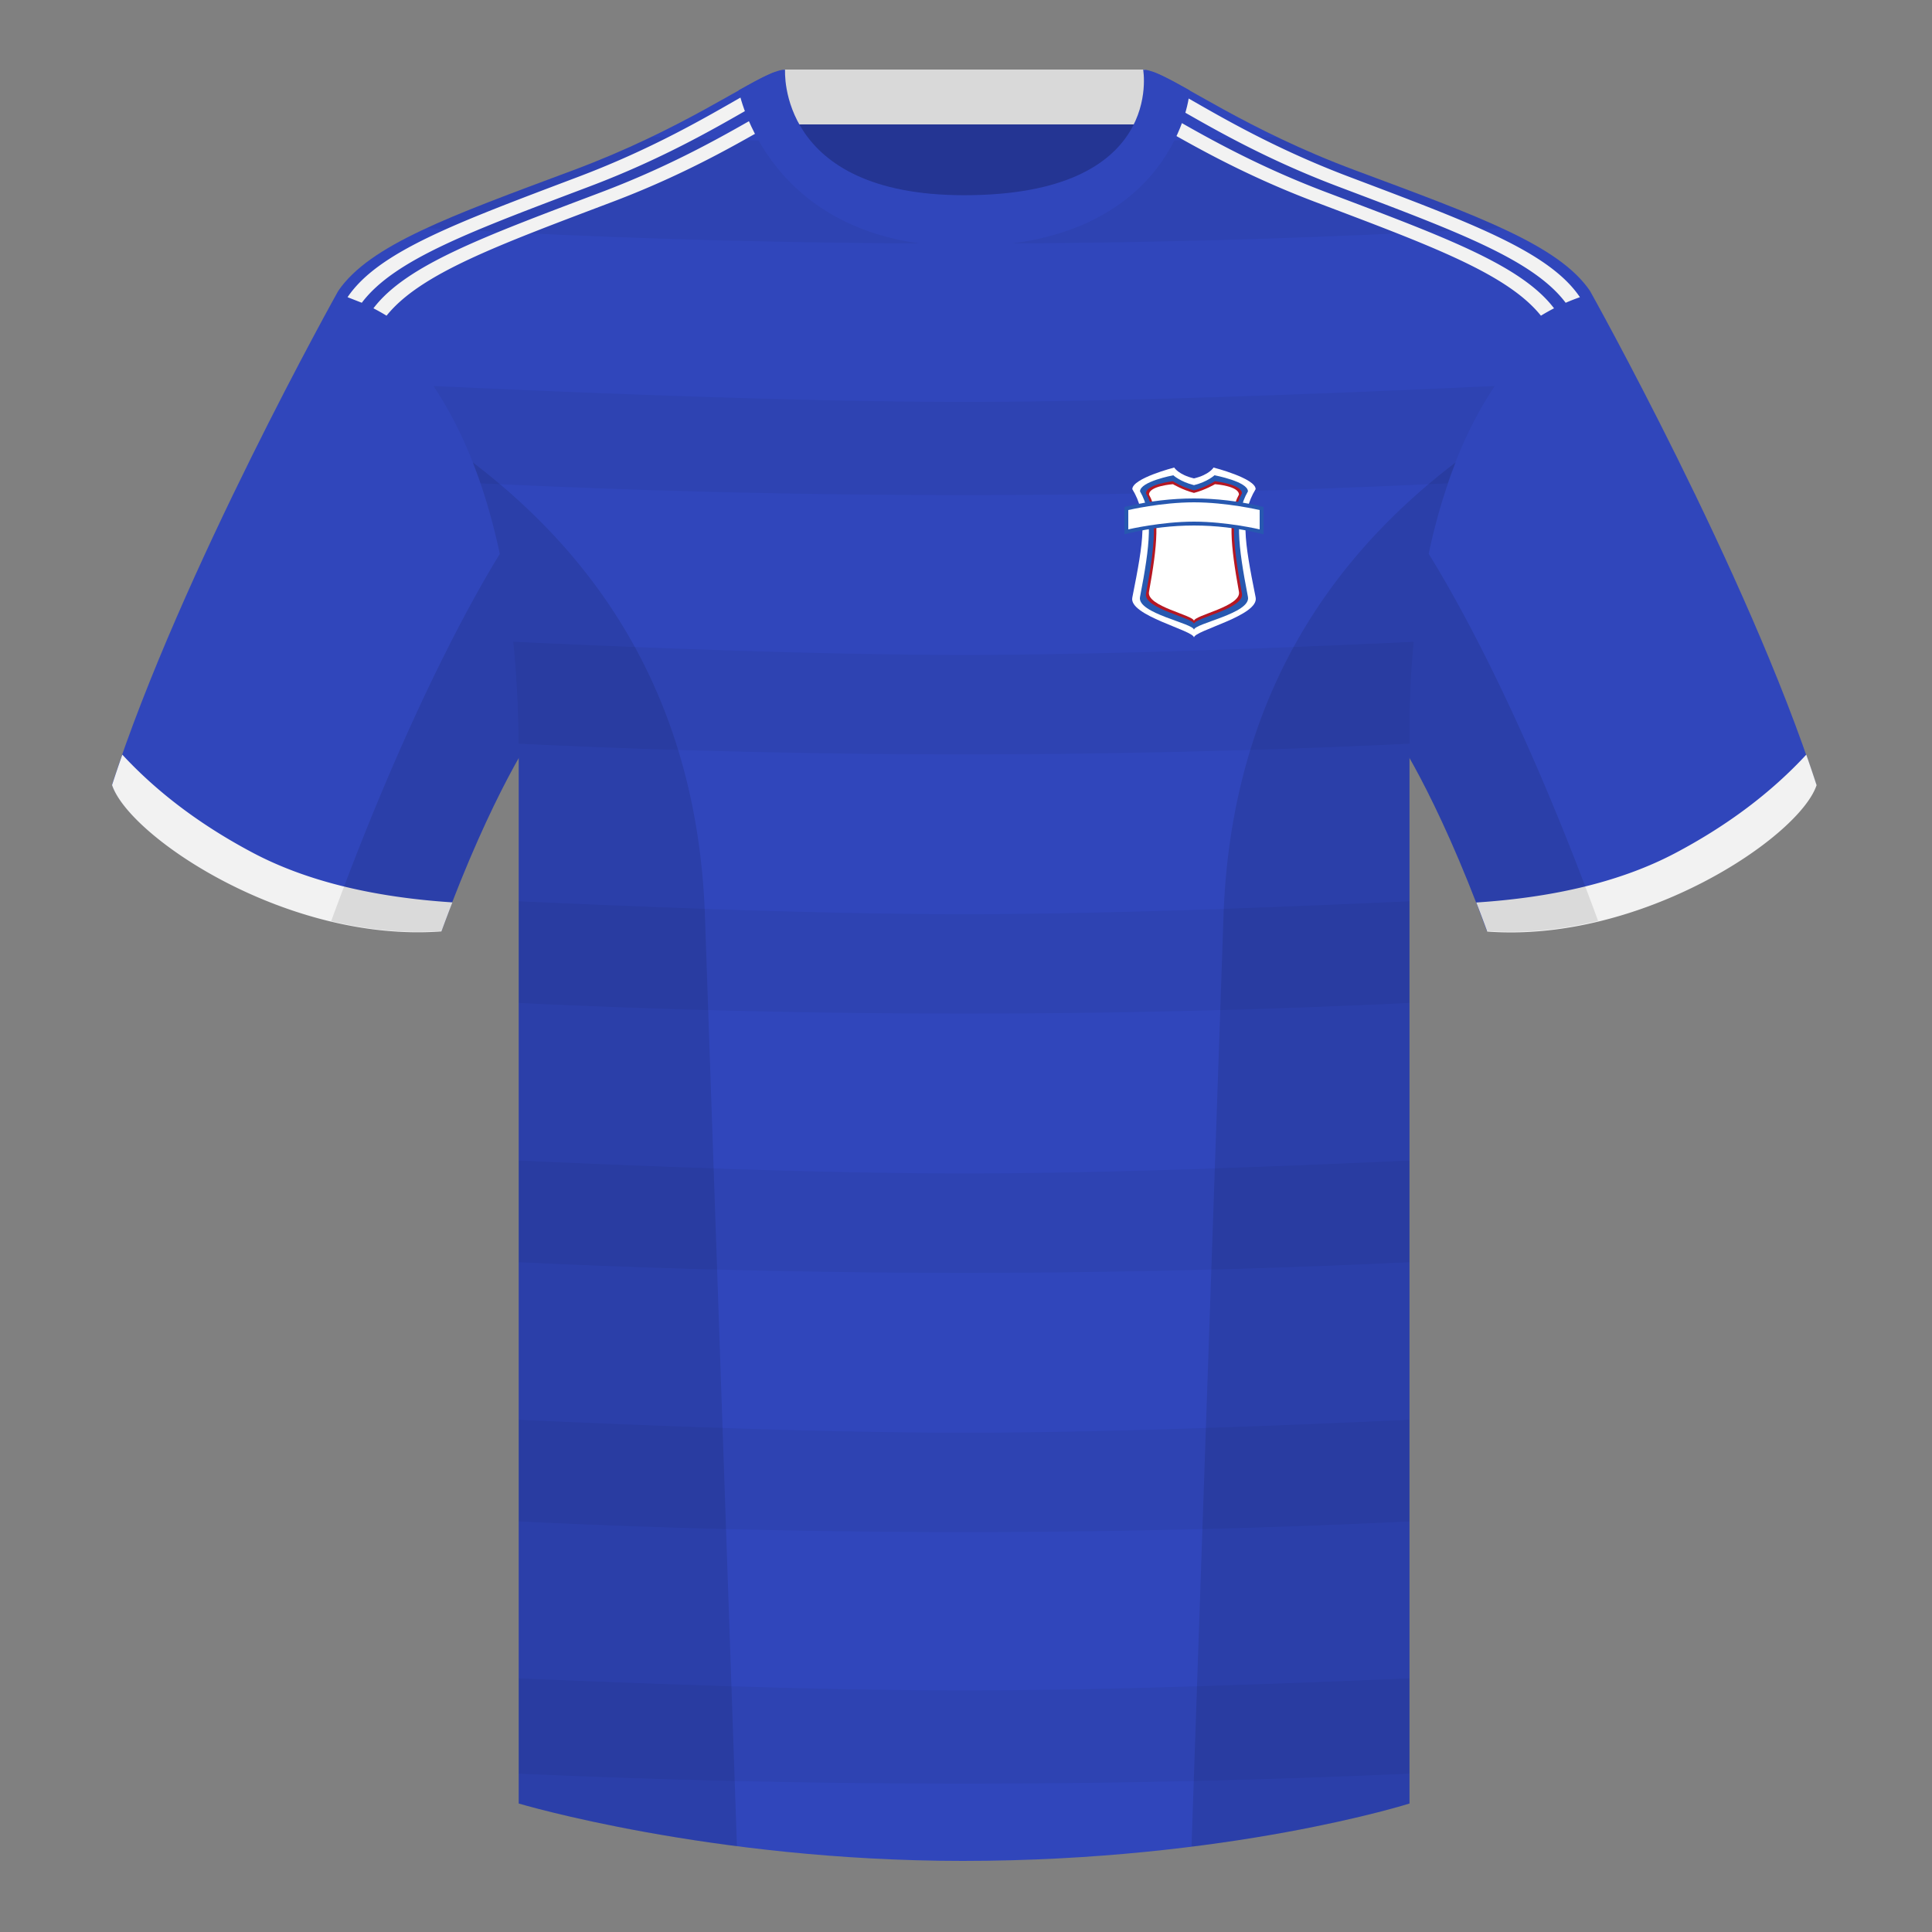 <?xml version="1.0" encoding="UTF-8"?><svg width="500" height="500" viewBox="0 0 500 500" fill="none" xmlns="http://www.w3.org/2000/svg"><rect x="0" y="0" width="500" height="500" fill="#808080" stroke="none"/><path fill-rule="evenodd" clip-rule="evenodd" d="M203.006 109.193h93.643V21.898h-93.643v87.295z" fill="#243593"/><path fill-rule="evenodd" clip-rule="evenodd" d="M202.866 32.198h93.459v-14.2h-93.459v14.2z" fill="#D9D9D9"/><path fill-rule="evenodd" clip-rule="evenodd" d="M87.55 75.26S46.788 148.06 29.003 203.03c4.445 13.375 45.208 40.86 85.232 37.885 13.34-36.4 24.46-52 24.46-52s2.963-95.085-51.145-113.655zm323.925 0S452.239 148.06 470.023 203.03c-4.445 13.375-45.207 40.86-85.232 37.885-13.34-36.4-24.459-52-24.459-52s-2.964-95.085 51.144-113.655z" fill="#3046BB"/><path fill-rule="evenodd" clip-rule="evenodd" d="M249.514 57.705c-50.081 0-47.798-39.469-48.742-39.14-7.516 2.619-24.133 14.937-52.439 25.495-31.873 11.885-52.626 19.315-60.782 31.2 11.115 8.915 46.694 28.97 46.694 120.345v271.14S183.903 481.6 249.13 481.6c68.929 0 115.649-14.855 115.649-14.855v-271.14c0-91.375 35.579-111.43 46.699-120.345-8.157-11.885-28.91-19.315-60.783-31.2-28.359-10.577-44.981-22.919-52.478-25.509-.927-.32 4.178 39.154-48.703 39.154z" fill="#3046BB"/><path fill-rule="evenodd" clip-rule="evenodd" d="M294.068 36.627c11.218-.3 23.34-.701 36.367-1.201 5.949 2.857 12.684 5.807 20.257 8.631 15.217 5.674 27.899 10.333 37.886 14.946-46.36 2.685-92.72 4.027-139.08 4.027-46.352 0-92.704-1.342-139.057-4.026 9.988-4.613 22.671-9.272 37.889-14.947 7.575-2.825 14.313-5.777 20.263-8.635 13.411.514 25.862.923 37.355 1.227 5.497 10.254 17.366 21.053 43.563 21.053 27.678 0 39.47-10.814 44.557-21.076zm92.77 63.27c-4.364 6.542-8.607 14.751-12.187 25.171a2564.545 2564.545 0 01-125.153 3.057c-41.71 0-83.421-1.019-125.131-3.056-3.581-10.421-7.824-18.631-12.188-25.174 59.098 2.742 104.903 4.112 137.414 4.112 32.504 0 78.252-1.37 137.245-4.11zm-22.045 92.177l-.003.379a2403.91 2403.91 0 01-115.292 2.767c-38.423 0-76.847-.922-115.27-2.766-.087-9.564-.571-18.325-1.378-26.357 49.214 2.265 88.128 3.398 116.743 3.398 28.542 0 67.298-1.127 116.265-3.381-.803 8.076-1.158 16.73-1.065 25.96zm-.018 41.185v26.29c-38.425 1.844-76.851 2.767-115.277 2.767-38.419 0-76.837-.922-115.256-2.766v-26.294c48.556 2.223 87.006 3.334 115.351 3.334 28.332 0 66.726-1.11 115.182-3.331zm0 67.095v26.29a2403.254 2403.254 0 01-115.277 2.767c-38.419 0-76.837-.922-115.256-2.766v-26.294c48.556 2.223 87.006 3.334 115.351 3.334 28.332 0 66.726-1.11 115.182-3.331zm0 67.095v26.291a2404.556 2404.556 0 01-115.277 2.766c-38.419 0-76.837-.922-115.256-2.765v-26.295c48.556 2.223 87.006 3.335 115.351 3.335 28.332 0 66.726-1.111 115.182-3.332zm0 66.912v24.647a2564.176 2564.176 0 01-115.277 2.593c-38.419 0-76.837-.864-115.256-2.592v-24.651c48.556 2.084 87.006 3.126 115.351 3.126 28.332 0 66.726-1.041 115.182-3.123z" fill="#000" fill-opacity=".05"/><path fill-rule="evenodd" clip-rule="evenodd" d="M96.646 79.788c8.539-11.24 28.659-18.57 59.041-30.076 19.302-7.312 33.083-15.468 42.191-20.662a18.71 18.71 0 01-.009-.05c1.212-.692 2.343-1.332 3.394-1.91l1.73 3.215c-9.03 5.064-23.459 13.973-44.362 21.892-29.863 11.31-49.812 18.585-58.594 29.504a52.142 52.142 0 00-3.391-1.911zm-6.7-2.876c8.031-11.886 28.465-19.316 59.848-31.201 19.301-7.312 33.083-15.468 42.191-20.662a1.809 1.809 0 01-.01-.05l.024-.014 1.738 3.228c-9.103 5.208-22.521 12.981-40.999 19.981-30.458 11.535-50.603 18.874-59.106 30.161l-3.686-1.444zm312.236 2.878a52.162 52.162 0 00-3.391 1.911c-8.781-10.921-28.73-18.197-58.596-29.507-20.204-7.654-34.36-16.233-43.438-21.371l1.584-3.304c.826.461 1.698.955 2.617 1.479 0 0-.004.017-.01.05 9.108 5.194 22.889 13.35 42.191 20.662 30.384 11.507 50.505 18.838 59.043 30.079zm6.7-2.876c-1.26.439-2.488.921-3.686 1.444-8.501-11.289-28.646-18.628-59.107-30.164-18.275-6.923-31.602-14.603-40.698-19.809l1.413-3.414.048.028s-.003.017-.01.05c9.108 5.194 22.89 13.35 42.191 20.662 31.383 11.885 51.817 19.315 59.848 31.2v.001s0 .001.001.002zm61.248 126.287c-4.445 13.375-45.208 40.86-85.232 37.885-.958-2.614-1.904-5.12-2.835-7.52 20.794-1.358 37.993-5.637 51.594-12.837 13.428-7.109 24.697-15.585 33.806-25.428.936 2.667 1.827 5.303 2.667 7.9zM65.427 220.694c13.611 7.205 30.824 11.485 51.64 12.84-.932 2.399-1.878 4.904-2.835 7.517-40.024 2.975-80.787-24.51-85.232-37.885.836-2.585 1.723-5.209 2.655-7.863 9.104 9.827 20.361 18.29 33.773 25.391z" fill="#F2F2F2"/><path fill-rule="evenodd" clip-rule="evenodd" d="M249.577 63.751c51.478 0 58.278-35.895 58.278-40.38-5.772-3.24-9.728-5.345-12.008-5.345 0 0 5.882 32.495-46.335 32.495-48.52 0-46.335-32.495-46.335-32.495-2.28 0-6.236 2.105-12.003 5.345 0 0 7.368 40.38 58.403 40.38z" fill="#3046BB"/><path fill-rule="evenodd" clip-rule="evenodd" d="M293.042 126.589c0-2.807 10.841-5.589 10.841-5.589s1.125 1.872 5.117 2.809c3.986-.937 5.064-2.809 5.064-2.809s10.894 2.782 10.894 5.589c-3.993 6.555-2.995 13.071 0 28.014C325.955 159.321 309 163.17 309 165c0-1.843-16.955-5.679-15.958-10.36 2.989-14.98 3.987-21.496 0-28.051z" fill="#fff"/><path fill-rule="evenodd" clip-rule="evenodd" d="M295.037 127.172c0-2.552 8.61-4.172 8.61-4.172s1.86 1.702 5.353 2.553c3.488-.851 5.306-2.553 5.306-2.553s8.657 1.62 8.657 4.172c-3.493 5.959-2.621 13.701 0 27.285.873 4.289-13.963 6.879-13.963 8.543 0-1.675-14.836-4.254-13.963-8.509 2.615-13.618 3.488-21.36 0-27.319z" fill="#2758B0"/><path fill-rule="evenodd" clip-rule="evenodd" d="M296.589 127.68c0-2.356 6.962-3.141 6.962-3.141s2.344 1.571 5.449 2.356c3.101-.785 5.407-2.356 5.407-2.356s7.004.785 7.004 3.141c-3.105 5.501-2.329 13.357 0 25.896.776 3.959-12.411 6.35-12.411 7.886 0-1.547-13.187-3.927-12.411-7.855 2.324-12.57 3.1-20.426 0-25.927z" fill="#B41723"/><path fill-rule="evenodd" clip-rule="evenodd" d="M297.362 128c0-2.257 6.191-2.692 6.191-2.692s2.534 1.505 5.445 2.258c2.906-.753 5.444-2.258 5.444-2.258s6.192.435 6.192 2.692c-2.912 5.272-2.184 13.118 0 25.135.727 3.794-11.637 6.086-11.637 7.557 0-1.482-12.362-3.763-11.635-7.527 2.179-12.047 2.907-19.893 0-25.165z" fill="#fff"/><path d="M291 131.208l.771-.181c5.739-1.351 11.482-2.027 17.227-2.027 5.745 0 11.489.676 17.231 2.027l.771.181v7.055l-1.229-.29c-5.594-1.315-11.184-1.973-16.773-1.973-5.588 0-11.178.658-16.769 1.973l-1.229.29v-7.055z" fill="#2758B0"/><path fill-rule="evenodd" clip-rule="evenodd" d="M292 132s8.497-2 16.998-2c8.501 0 17.002 2 17.002 2v5s-8.503-2-17.002-2c-8.499 0-16.998 2-16.998 2v-5z" fill="#fff"/><path fill-rule="evenodd" clip-rule="evenodd" d="M413.584 238.323c-9.287 2.238-19.064 3.316-28.797 2.592-8.198-22.369-15.558-36.883-20.013-44.748v270.577s-21.102 6.71-55.866 11.111l-.544-.06c1.88-54.795 5.722-166.47 8.276-240.705 2.055-59.755 31.085-95.29 60.099-117.44-2.675 6.781-5.072 14.606-6.999 23.667 7.354 11.852 24.435 42.069 43.83 94.964.005.014.01.028.014.042zM190.717 477.795c-34.248-4.401-56.476-11.051-56.476-11.051V196.172c-4.456 7.867-11.814 22.379-20.01 44.743-9.633.716-19.309-.332-28.511-2.524a1.056 1.056 0 01.02-.096c19.377-52.848 36.306-83.066 43.61-94.944-1.929-9.075-4.328-16.912-7.006-23.701 29.014 22.15 58.043 57.685 60.099 117.44 2.554 74.235 6.395 185.91 8.276 240.705h-.002z" fill="#000" fill-opacity=".1"/></svg>